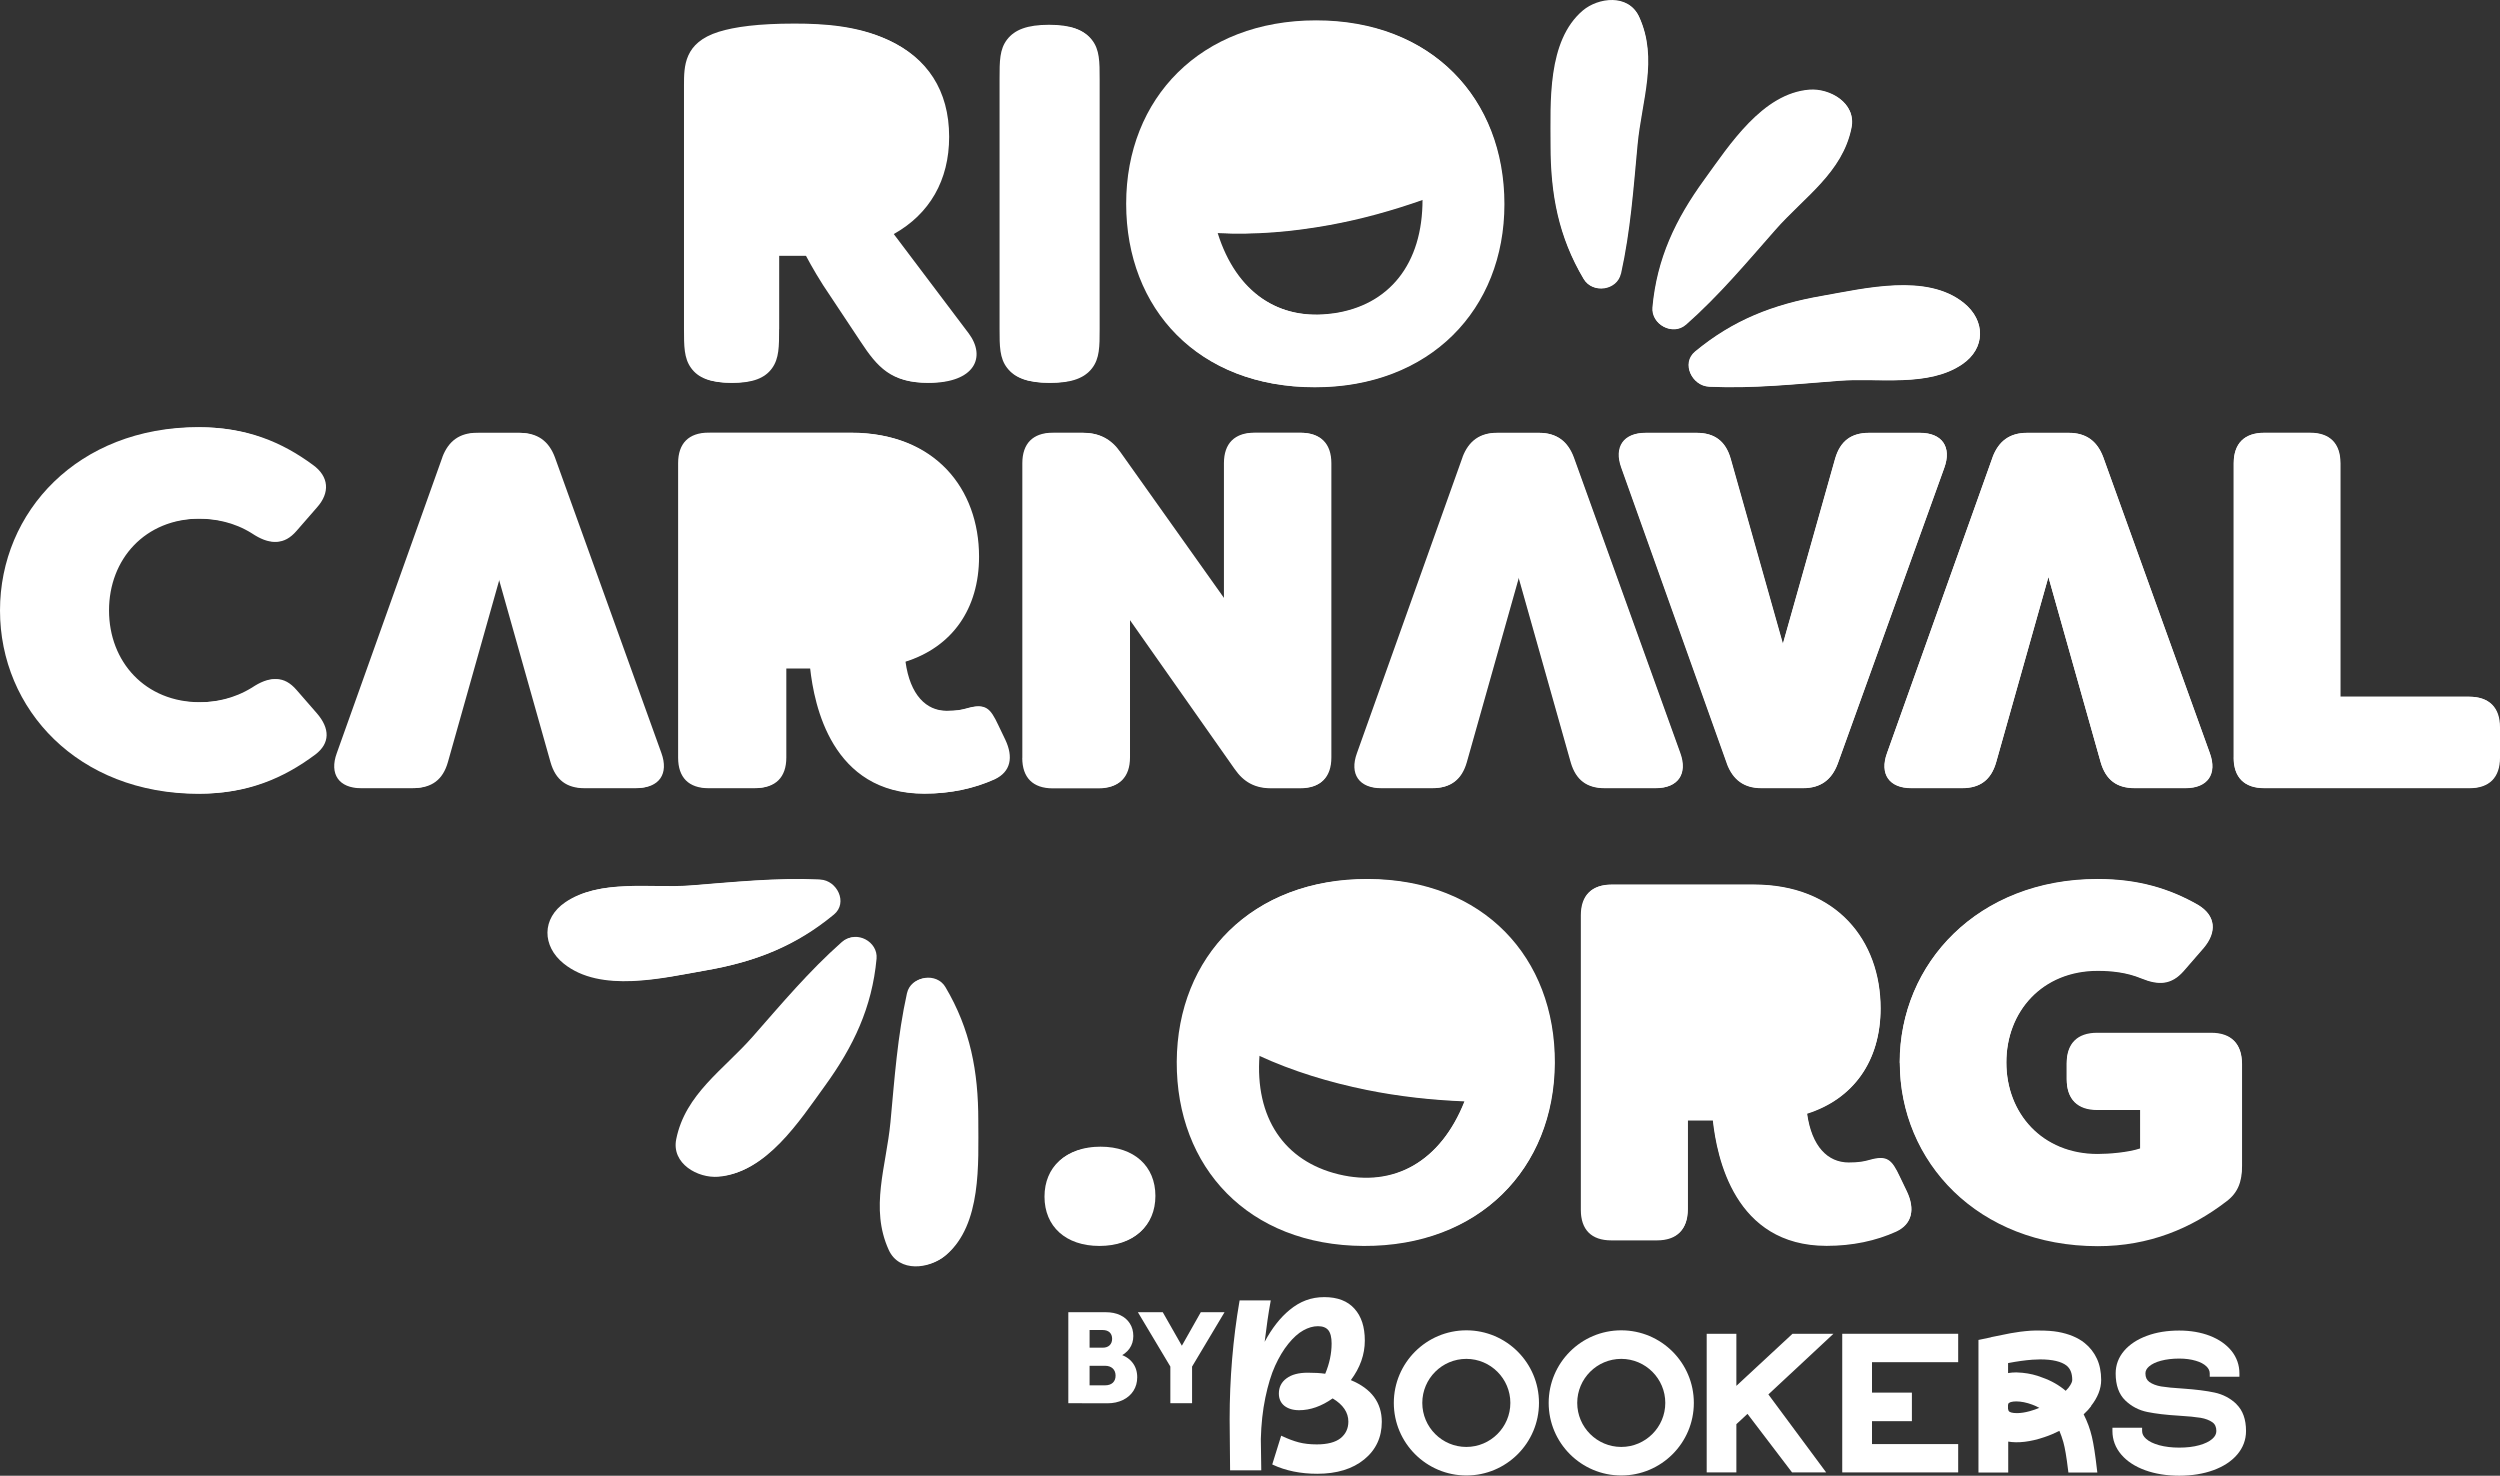 <?xml version="1.0" encoding="UTF-8"?>
<svg id="Layer_2" xmlns="http://www.w3.org/2000/svg" version="1.1" viewBox="0 0 332.72 196.4">
  <rect x="0" y="0" width="332.72" height="196.4" fill="#333333" stroke="none"/>
  <!-- Generator: Adobe Illustrator 29.4.0, SVG Export Plug-In . SVG Version: 2.1.0 Build 152)  -->
  <defs>
    <style>
      .st0 {
        fill: #fff;
      }
    </style>
  </defs>
  <g id="Layer_1-2">
    <path class="st0" d="M108.97,117.1c-5.9-.27-11.45.34-17.34.79-5.21.4-11.88-.89-16.4,2.19-3.15,2.14-3.1,5.84-.21,8.16,4.93,3.97,13.16,1.92,18.88.92,6.5-1.13,11.82-3.21,16.88-7.4,1.9-1.57.4-4.56-1.81-4.66h0Z"/>
    <path class="st0" d="M112.04,125.37c-4.41,3.91-7.98,8.18-11.87,12.6s-8.96,7.63-10.17,13.63c-.67,3.28,2.9,5.22,5.56,5.01,6.24-.48,10.64-7.35,14.01-11.99,3.83-5.28,6.29-10.46,6.89-16.97.21-2.27-2.68-3.83-4.42-2.28h0Z"/>
    <path class="st0" d="M120.71,132.17c-1.27,5.75-1.65,11.3-2.2,17.17-.55,5.86-2.77,11.44-.23,17.01,1.39,3.05,5.41,2.52,7.45.79,4.76-4.05,4.29-12.2,4.29-17.93,0-6.52-1.05-12.16-4.39-17.78-1.16-1.96-4.41-1.52-4.92.75h0Z"/>
    <path class="st0" d="M227.4,51.44c5.9.27,11.45-.34,17.34-.79,5.21-.4,11.88.89,16.4-2.19,3.15-2.14,3.1-5.84.21-8.16-4.93-3.97-13.16-1.92-18.88-.92-6.5,1.13-11.82,3.21-16.88,7.4-1.9,1.57-.4,4.56,1.81,4.66h0Z"/>
    <path class="st0" d="M224.34,43.17c4.41-3.91,7.98-8.18,11.87-12.6s8.96-7.63,10.17-13.63c.67-3.28-2.9-5.22-5.56-5.01-6.24.48-10.64,7.35-14.01,11.99-3.83,5.28-6.29,10.46-6.89,16.97-.21,2.27,2.68,3.83,4.42,2.28h0Z"/>
    <path class="st0" d="M215.67,36.37c1.27-5.75,1.65-11.3,2.2-17.17.55-5.86,2.77-11.44.23-17.01-1.39-3.05-5.41-2.52-7.45-.79-4.76,4.05-4.29,12.2-4.29,17.93,0,6.52,1.05,12.16,4.39,17.78,1.16,1.96,4.41,1.52,4.92-.75h0Z"/>
    <path class="st0" d="M103.48,43.76c0,2.32,0,3.91-.94,5.21s-2.53,1.96-5.29,1.96-4.34-.65-5.28-1.96c-.94-1.3-.94-2.9-.94-5.21V11.4c0-2.61,0-5.72,4.63-7.17,2.1-.65,5.21-1.09,10.06-1.09,3.98,0,8.4.29,12.45,2.17,5,2.32,7.96,6.59,7.96,12.81,0,5.79-2.61,10.28-7.38,12.96l9.99,13.25c2.32,3.11.87,6.59-5.36,6.59-4.78,0-6.59-2.03-8.83-5.43l-5-7.53c-1.3-2.03-2.32-3.98-2.32-3.98h-3.76v9.77h.01Z"/>
    <path class="st0" d="M146.19,43.76c0,2.32,0,3.91-1.01,5.21s-2.68,1.96-5.57,1.96-4.56-.65-5.57-1.96c-1.01-1.3-1.01-2.9-1.01-5.21V10.46c0-2.32,0-3.91,1.01-5.21,1.01-1.3,2.68-1.95,5.57-1.95s4.56.65,5.57,1.95,1.01,2.9,1.01,5.21v33.3Z"/>
    <path class="st0" d="M175.15,2.71c-15.35,0-25.27,10.35-25.27,24.4s9.63,24.4,24.98,24.4,25.27-10.35,25.27-24.4-9.63-24.4-24.98-24.4ZM177.44,41.7c-7.3,1.05-13.04-2.82-15.52-10.73,4.99.26,10-.18,14.9-1.07,4.24-.77,8.41-1.94,12.5-3.37.03,8.59-4.43,14.11-11.88,15.18h0Z"/>
    <path class="st0" d="M0,81.25c0-13.18,10.41-24.4,26.36-24.4,6.22,0,10.88,1.96,15,5,2.16,1.55,2.3,3.72.54,5.68l-2.7,3.11c-1.69,1.96-3.45,1.82-5.68.34-2.37-1.49-4.93-1.96-7.16-1.96-7.37,0-12.16,5.41-12.16,12.23s4.8,12.23,12.16,12.23c2.23,0,4.73-.47,7.16-1.96,2.23-1.49,3.99-1.62,5.68.34l2.7,3.11c1.76,2.03,1.76,3.99-.2,5.47-4.26,3.18-8.99,5.2-15.34,5.2-15.95,0-26.36-11.22-26.36-24.4h0Z"/>
    <path class="st0" d="M107.82,88.95h-3.38v11.89c0,2.64-1.42,4.06-4.06,4.06h-6.08c-2.64,0-4.05-1.42-4.05-4.06v-39.2c0-2.64,1.42-4.06,4.05-4.06h18.92c11.02,0,16.9,7.43,16.9,16.49,0,6.96-3.58,12.03-9.8,13.99.61,4.46,2.77,6.56,5.54,6.56,1.42,0,2.03-.14,2.77-.34,2.37-.68,2.97-.07,4.06,2.23l.95,1.96c1.08,2.3.74,4.26-1.42,5.27-2.7,1.22-5.81,1.89-9.26,1.89-12.3,0-14.6-11.83-15.14-16.69h0Z"/>
    <path class="st0" d="M136.06,100.85v-39.2c0-2.64,1.42-4.06,4.06-4.06h3.92c2.16,0,3.72.81,4.93,2.57l13.92,19.6v-18.11c0-2.64,1.42-4.06,4.06-4.06h6.08c2.64,0,4.06,1.42,4.06,4.06v39.2c0,2.64-1.42,4.06-4.06,4.06h-3.85c-2.16,0-3.65-.81-4.87-2.57l-14.06-20v18.52c0,2.64-1.42,4.06-4.06,4.06h-6.08c-2.64,0-4.06-1.42-4.06-4.06h.01Z"/>
    <path class="st0" d="M229.83,101.66l-14.06-39.4c-1.01-2.77.27-4.66,3.24-4.66h6.76c2.37,0,3.85,1.08,4.53,3.45l6.96,24.67,6.96-24.67c.68-2.37,2.16-3.45,4.53-3.45h6.76c2.97,0,4.26,1.89,3.24,4.66l-14.19,39.4c-.81,2.16-2.3,3.24-4.6,3.24h-5.54c-2.3,0-3.78-1.08-4.6-3.24h.01Z"/>
    <path class="st0" d="M297.3,100.85v-39.2c0-2.64,1.42-4.06,4.06-4.06h6.08c2.64,0,4.05,1.42,4.05,4.06v31.09h17.17c2.64,0,4.06,1.42,4.06,4.05v4.05c0,2.64-1.42,4.06-4.06,4.06h-27.3c-2.64,0-4.06-1.42-4.06-4.06h0Z"/>
    <path class="st0" d="M265.19,60.84l-14.06,39.4c-1.01,2.77.27,4.66,3.24,4.66h6.76c2.37,0,3.85-1.08,4.53-3.45l6.96-24.67,6.96,24.67c.68,2.37,2.16,3.45,4.53,3.45h6.76c2.97,0,4.26-1.89,3.24-4.66l-14.19-39.4c-.81-2.16-2.3-3.24-4.6-3.24h-5.54c-2.3,0-3.78,1.08-4.6,3.24h.01Z"/>
    <path class="st0" d="M194.65,60.84l-14.06,39.4c-1.01,2.77.27,4.66,3.24,4.66h6.76c2.37,0,3.85-1.08,4.53-3.45l6.96-24.67,6.96,24.67c.68,2.37,2.16,3.45,4.53,3.45h6.76c2.97,0,4.26-1.89,3.24-4.66l-14.19-39.4c-.81-2.16-2.3-3.24-4.6-3.24h-5.54c-2.3,0-3.78,1.08-4.6,3.24h0Z"/>
    <path class="st0" d="M58.88,60.84l-14.06,39.4c-1.01,2.77.27,4.66,3.24,4.66h6.76c2.37,0,3.85-1.08,4.53-3.45l6.96-24.67,6.96,24.67c.68,2.37,2.16,3.45,4.53,3.45h6.76c2.97,0,4.26-1.89,3.24-4.66l-14.19-39.4c-.81-2.16-2.3-3.24-4.6-3.24h-5.54c-2.3,0-3.78,1.08-4.6,3.24h.01Z"/>
    <path class="st0" d="M142.18,186.75v-12.11h2.83v12.11h-2.83ZM151.35,183.3c0,.68-.17,1.28-.5,1.8s-.8.93-1.4,1.22c-.6.29-1.28.44-2.04.44h-3.41v-2.39h3.08c.44,0,.78-.12,1.03-.35.24-.23.36-.55.36-.94s-.13-.73-.38-.96-.59-.35-1.01-.35h-2.86v-2.41h2.55c.39,0,.69-.11.91-.32.22-.22.33-.5.33-.86s-.11-.65-.33-.86c-.22-.2-.53-.31-.91-.31h-2.55v-2.37h2.96c.72,0,1.36.13,1.91.39s.98.63,1.28,1.11c.31.48.46,1.04.46,1.67s-.17,1.19-.51,1.67-.86.88-1.56,1.19l-.06-.53c.87.22,1.53.6,1.98,1.16.45.55.67,1.22.67,2.01h0Z"/>
    <path class="st0" d="M159.8,174.64h3.17l-4.31,7.22-2.89.03-4.33-7.25h3.31l2.54,4.46,2.52-4.46h0ZM155.76,186.75v-4.91l2.89-.03v4.94h-2.89Z"/>
    <path class="st0" d="M278.29,187.12c.89-1.13,1.35-2.29,1.35-3.46,0-1.07-.19-2.03-.57-2.84-.38-.82-.93-1.52-1.64-2.09-.9-.72-2.09-1.21-3.53-1.47-.67-.12-1.51-.18-2.49-.18-.5,0-.89,0-1.15.02-.98.07-1.88.19-2.69.34-.79.15-1.64.32-2.53.51l-.15.05-1.58.33v17.65h3.96v-4.12c1.31.22,2.95.04,4.8-.59.7-.23,1.37-.52,2.01-.84.2.46.37.96.53,1.51.21.75.42,1.98.62,3.65l.05.39h3.85l-.06-.49c-.21-1.85-.43-3.28-.66-4.26-.24-1.03-.61-2.04-1.1-3,.43-.4.77-.77,1.01-1.1h-.03ZM267.25,186.96c.02-.13.05-.19.07-.2.03-.03.11-.09.28-.16.22-.06.46-.09.72-.09.67,0,1.4.15,2.15.43.34.13.65.27.94.43-.42.17-.83.32-1.24.43-.64.18-1.22.27-1.74.27-.67,0-.92-.13-1.02-.21h-.02c-.07-.07-.13-.2-.15-.39v-.51h0ZM268.35,182.65c-.38,0-.74.03-1.1.09v-1.33c1.19-.23,2.28-.38,3.25-.45.49-.03.83-.04,1.03-.04,1.62,0,2.8.28,3.5.82.51.41.76,1.04.76,1.92,0,.18-.09.51-.51,1.05-.1.12-.22.25-.36.39-.88-.75-1.93-1.35-3.1-1.76-.84-.34-1.74-.55-2.67-.64-.37-.03-.63-.05-.81-.05h.01Z"/>
    <path class="st0" d="M297.66,186.88c-.82-.79-1.81-1.31-2.94-1.55-1.07-.23-2.48-.41-4.22-.53-1.21-.07-2.18-.17-2.87-.28-.64-.11-1.17-.31-1.58-.6-.35-.26-.52-.62-.52-1.14,0-.34.16-.64.48-.92.37-.32.9-.58,1.58-.76.71-.19,1.54-.29,2.44-.29.82,0,1.56.1,2.2.29.62.18,1.1.44,1.42.75.29.28.44.59.44.94v.44h3.95v-.44c0-1.12-.36-2.14-1.06-3.01-.69-.85-1.66-1.53-2.87-2-1.2-.46-2.57-.7-4.08-.7-1.6,0-3.04.23-4.3.7-1.28.47-2.3,1.14-3.03,1.99-.75.88-1.13,1.89-1.13,3.02,0,1.57.43,2.77,1.28,3.59.82.79,1.81,1.31,2.95,1.54,1.08.22,2.48.39,4.18.49,1.22.07,2.2.17,2.89.28.64.11,1.17.31,1.58.6.35.25.52.63.52,1.16,0,.38-.17.73-.53,1.04-.4.36-.99.64-1.74.85-.78.22-1.68.32-2.67.32s-1.89-.11-2.67-.32c-.75-.21-1.34-.49-1.74-.85-.36-.32-.53-.66-.53-1.04v-.44h-3.95v.44c0,1.17.4,2.23,1.18,3.14.76.89,1.83,1.59,3.18,2.08,1.32.48,2.85.73,4.53.73s3.21-.25,4.53-.73c1.35-.49,2.42-1.19,3.18-2.08.78-.91,1.18-1.97,1.18-3.14,0-1.55-.43-2.75-1.28-3.57h.02Z"/>
    <polygon class="st0" points="238.56 177.51 231.09 184.44 231.09 177.51 227.14 177.51 227.14 195.96 231.09 195.96 231.09 189.54 232.57 188.17 238.5 195.96 243.04 195.96 235.35 185.58 244.01 177.51 238.56 177.51"/>
    <polygon class="st0" points="245.18 195.96 260.61 195.96 260.61 192.19 249.14 192.19 249.14 189.14 254.45 189.14 254.45 185.34 249.14 185.34 249.14 181.29 260.61 181.29 260.61 177.51 245.18 177.51 245.18 195.96"/>
    <path class="st0" d="M195.16,177.05c-5.33,0-9.66,4.33-9.66,9.66s4.33,9.66,9.66,9.66,9.66-4.33,9.66-9.66-4.33-9.66-9.66-9.66ZM201.01,186.71c0,3.23-2.63,5.86-5.86,5.86s-5.86-2.63-5.86-5.86,2.63-5.86,5.86-5.86,5.86,2.63,5.86,5.86Z"/>
    <path class="st0" d="M215.77,177.05c-5.33,0-9.66,4.33-9.66,9.66s4.33,9.66,9.66,9.66,9.66-4.33,9.66-9.66-4.33-9.66-9.66-9.66ZM221.63,186.71c0,3.23-2.63,5.86-5.86,5.86s-5.86-2.63-5.86-5.86,2.63-5.86,5.86-5.86,5.86,2.63,5.86,5.86Z"/>
    <path class="st0" d="M179.78,183.68c1.23-1.64,1.86-3.41,1.86-5.26s-.46-3.22-1.37-4.24c-.91-1.03-2.26-1.55-4.02-1.55s-3.24.57-4.61,1.7c-1.25,1.02-2.37,2.45-3.33,4.25.25-2.06.51-3.87.79-5.38l.02-.13h-4.14l-.02.09c-.87,5.05-1.31,10.33-1.31,15.7l.06,6.82h4.15l-.06-4.17c.05-1.96.25-3.81.6-5.49.35-1.68.78-3.11,1.3-4.25s1.11-2.13,1.77-2.94c.65-.8,1.31-1.4,1.98-1.77.66-.37,1.31-.56,1.95-.56s1.09.18,1.38.53c.29.36.44.95.44,1.77,0,1.35-.29,2.7-.85,4.03-.65-.1-1.44-.14-2.34-.14-1.2,0-2.14.25-2.81.75-.68.5-1.02,1.18-1.02,2.02,0,.7.25,1.25.74,1.64.49.38,1.14.58,1.96.58,1.49,0,2.98-.53,4.46-1.57,1.39.83,2.09,1.87,2.09,3.09,0,.91-.35,1.65-1.03,2.2-.69.55-1.76.83-3.17.83-.89,0-1.7-.09-2.39-.27-.69-.18-1.44-.46-2.24-.84l-.11-.05-1.19,3.83.09.04c1.69.79,3.68,1.2,5.9,1.2,2.6,0,4.7-.64,6.25-1.91,1.56-1.27,2.34-2.95,2.34-5,0-2.56-1.38-4.42-4.11-5.55h0Z"/>
    <path class="st0" d="M109.17,117.05c-5.89-.27-11.43.34-17.31.79-5.21.4-11.87-.89-16.38,2.19-3.15,2.14-3.1,5.83-.21,8.15,4.93,3.96,13.14,1.91,18.86.92,6.49-1.13,11.8-3.21,16.86-7.39,1.9-1.57.4-4.55-1.81-4.65h-.01Z"/>
    <path class="st0" d="M112.24,125.31c-4.41,3.9-7.97,8.17-11.86,12.59-3.88,4.42-8.95,7.62-10.16,13.61-.66,3.28,2.9,5.21,5.56,5.01,6.23-.48,10.63-7.34,13.99-11.98,3.82-5.27,6.29-10.45,6.89-16.95.21-2.27-2.67-3.82-4.41-2.28h-.01Z"/>
    <path class="st0" d="M120.9,132.1c-1.27,5.75-1.65,11.29-2.2,17.15-.55,5.85-2.77,11.42-.23,16.99,1.39,3.04,5.41,2.52,7.44.79,4.76-4.05,4.29-12.19,4.29-17.91,0-6.51-1.05-12.15-4.38-17.76-1.16-1.96-4.41-1.52-4.91.75h-.01Z"/>
    <path class="st0" d="M227.46,51.47c5.89.27,11.43-.34,17.31-.79,5.21-.4,11.87.89,16.38-2.19,3.15-2.14,3.1-5.83.21-8.15-4.93-3.96-13.14-1.91-18.86-.92-6.49,1.13-11.8,3.21-16.86,7.39-1.9,1.57-.4,4.55,1.81,4.65h.01Z"/>
    <path class="st0" d="M224.4,43.21c4.41-3.9,7.97-8.17,11.86-12.59,3.88-4.42,8.95-7.62,10.16-13.61.66-3.28-2.9-5.21-5.56-5.01-6.23.48-10.63,7.34-13.99,11.98-3.82,5.27-6.29,10.45-6.89,16.95-.21,2.27,2.67,3.82,4.41,2.28h0Z"/>
    <path class="st0" d="M215.74,36.42c1.27-5.75,1.65-11.29,2.2-17.15.55-5.85,2.77-11.42.23-16.99-1.39-3.04-5.41-2.52-7.44-.79-4.76,4.05-4.29,12.19-4.29,17.91,0,6.51,1.05,12.15,4.38,17.76,1.16,1.96,4.41,1.52,4.91-.75h0Z"/>
    <path class="st0" d="M103.69,43.8c0,2.31,0,3.9-.94,5.21-.94,1.3-2.53,1.95-5.28,1.95s-4.34-.65-5.28-1.95-.94-2.89-.94-5.21V11.48c0-2.6,0-5.71,4.63-7.16,2.1-.65,5.21-1.08,10.05-1.08,3.98,0,8.39.29,12.44,2.17,4.99,2.31,7.95,6.58,7.95,12.8,0,5.78-2.6,10.27-7.37,12.94l9.98,13.23c2.31,3.11.87,6.58-5.35,6.58-4.77,0-6.58-2.03-8.82-5.42l-4.99-7.52c-1.3-2.02-2.31-3.98-2.31-3.98h-3.76v9.76h0Z"/>
    <path class="st0" d="M146.35,43.8c0,2.31,0,3.9-1.01,5.21-1.01,1.3-2.68,1.95-5.57,1.95s-4.56-.65-5.57-1.95c-1.01-1.3-1.01-2.89-1.01-5.21V10.54c0-2.31,0-3.9,1.01-5.21,1.01-1.3,2.68-1.95,5.57-1.95s4.56.65,5.57,1.95c1.01,1.3,1.01,2.89,1.01,5.21v33.26Z"/>
    <path class="st0" d="M175.27,2.8c-15.33,0-25.23,10.34-25.23,24.37s9.62,24.37,24.95,24.37,25.23-10.34,25.23-24.37-9.62-24.37-24.95-24.37ZM177.56,41.74c-7.29,1.05-13.03-2.82-15.5-10.72,4.98.26,9.99-.18,14.88-1.07,4.24-.77,8.4-1.93,12.48-3.37.03,8.58-4.42,14.09-11.86,15.16Z"/>
    <path class="st0" d="M.34,81.25c0-13.16,10.39-24.37,26.32-24.37,6.21,0,10.87,1.96,14.98,4.99,2.16,1.55,2.3,3.71.54,5.67l-2.7,3.1c-1.69,1.96-3.44,1.82-5.67.34-2.36-1.49-4.93-1.96-7.15-1.96-7.36,0-12.15,5.4-12.15,12.22s4.79,12.22,12.15,12.22c2.23,0,4.72-.47,7.15-1.96,2.23-1.48,3.98-1.62,5.67.34l2.7,3.1c1.75,2.03,1.75,3.98-.2,5.47-4.25,3.17-8.98,5.2-15.32,5.2-15.93,0-26.32-11.21-26.32-24.37h0Z"/>
    <path class="st0" d="M108.02,88.94h-3.37v11.88c0,2.63-1.42,4.05-4.05,4.05h-6.07c-2.63,0-4.05-1.42-4.05-4.05v-39.15c0-2.63,1.42-4.05,4.05-4.05h18.9c11,0,16.87,7.42,16.87,16.47,0,6.95-3.58,12.01-9.79,13.97.61,4.45,2.77,6.55,5.53,6.55,1.42,0,2.03-.14,2.77-.34,2.36-.67,2.97-.07,4.05,2.23l.94,1.96c1.08,2.29.74,4.25-1.42,5.26-2.7,1.21-5.8,1.89-9.25,1.89-12.28,0-14.58-11.81-15.12-16.67h.01Z"/>
    <path class="st0" d="M136.23,100.82v-39.15c0-2.63,1.42-4.05,4.05-4.05h3.91c2.16,0,3.71.81,4.93,2.56l13.9,19.57v-18.09c0-2.63,1.42-4.05,4.05-4.05h6.07c2.63,0,4.05,1.42,4.05,4.05v39.15c0,2.63-1.42,4.05-4.05,4.05h-3.85c-2.16,0-3.65-.81-4.86-2.57l-14.04-19.98v18.49c0,2.63-1.42,4.05-4.05,4.05h-6.07c-2.63,0-4.05-1.42-4.05-4.05v.02Z"/>
    <path class="st0" d="M229.88,101.63l-14.04-39.35c-1.01-2.77.27-4.66,3.24-4.66h6.75c2.36,0,3.85,1.08,4.52,3.44l6.95,24.64,6.95-24.64c.68-2.36,2.16-3.44,4.52-3.44h6.75c2.97,0,4.25,1.89,3.24,4.66l-14.17,39.35c-.81,2.16-2.3,3.24-4.59,3.24h-5.53c-2.3,0-3.78-1.08-4.59-3.24h0Z"/>
    <path class="st0" d="M297.27,100.82v-39.15c0-2.63,1.42-4.05,4.05-4.05h6.07c2.63,0,4.05,1.42,4.05,4.05v31.05h17.14c2.63,0,4.05,1.42,4.05,4.05v4.05c0,2.63-1.42,4.05-4.05,4.05h-27.27c-2.63,0-4.05-1.42-4.05-4.05h.01Z"/>
    <path class="st0" d="M265.2,60.86l-14.04,39.35c-1.01,2.77.27,4.66,3.24,4.66h6.75c2.36,0,3.85-1.08,4.52-3.44l6.95-24.64,6.95,24.64c.68,2.36,2.16,3.44,4.52,3.44h6.75c2.97,0,4.25-1.89,3.24-4.66l-14.17-39.35c-.81-2.16-2.3-3.24-4.59-3.24h-5.53c-2.3,0-3.78,1.08-4.59,3.24Z"/>
    <path class="st0" d="M194.75,60.86l-14.04,39.35c-1.01,2.77.27,4.66,3.24,4.66h6.75c2.36,0,3.85-1.08,4.52-3.44l6.95-24.64,6.95,24.64c.68,2.36,2.16,3.44,4.52,3.44h6.75c2.97,0,4.25-1.89,3.24-4.66l-14.17-39.35c-.81-2.16-2.3-3.24-4.59-3.24h-5.53c-2.3,0-3.78,1.08-4.59,3.24h0Z"/>
    <path class="st0" d="M59.14,60.86l-14.04,39.35c-1.01,2.77.27,4.66,3.24,4.66h6.75c2.36,0,3.85-1.08,4.52-3.44l6.95-24.64,6.95,24.64c.68,2.36,2.16,3.44,4.52,3.44h6.75c2.97,0,4.25-1.89,3.24-4.66l-14.17-39.35c-.81-2.16-2.3-3.24-4.59-3.24h-5.53c-2.3,0-3.78,1.08-4.59,3.24Z"/>
    <path class="st0" d="M227.96,149.13h-3.38v11.89c0,2.64-1.42,4.06-4.06,4.06h-6.08c-2.64,0-4.05-1.42-4.05-4.06v-39.2c0-2.64,1.42-4.06,4.05-4.06h18.92c11.02,0,16.9,7.43,16.9,16.49,0,6.96-3.58,12.03-9.8,13.99.61,4.46,2.77,6.56,5.54,6.56,1.42,0,2.03-.14,2.77-.34,2.37-.68,2.97-.07,4.06,2.23l.95,1.96c1.08,2.3.74,4.26-1.42,5.27-2.7,1.22-5.81,1.89-9.26,1.89-12.3,0-14.6-11.83-15.14-16.69h0Z"/>
    <path class="st0" d="M252.82,141.43c0-13.18,10.41-24.4,26.36-24.4,5.41,0,9.6,1.28,13.38,3.45,2.37,1.42,2.5,3.58.74,5.68l-2.7,3.11c-1.62,1.82-3.31,1.89-5.61.95-1.96-.81-3.99-1.01-5.81-1.01-7.37,0-12.16,5.41-12.16,12.23s4.8,12.23,12.16,12.23c1.49,0,4.06-.2,5.68-.74v-5.2h-5.74c-2.64,0-4.05-1.42-4.05-4.05v-2.09c0-2.64,1.42-4.05,4.05-4.05h15.21c2.64,0,4.06,1.42,4.06,4.05v13.58c0,2.09-.54,3.58-2.09,4.73-4.66,3.58-10.27,5.95-17.1,5.95-15.95,0-26.36-11.22-26.36-24.4l-.02-.02Z"/>
    <path class="st0" d="M146.32,152.7c-4.49,0-7.31,2.6-7.31,6.56s2.82,6.56,7.31,6.56,7.31-2.6,7.31-6.56-2.82-6.56-7.31-6.56Z"/>
    <path class="st0" d="M181.99,117.03c-15.35-.07-25.31,10.24-25.38,24.28-.06,14.05,9.52,24.44,24.87,24.51,15.35.07,25.31-10.24,25.38-24.28.06-14.04-9.52-24.44-24.86-24.51h0ZM178.05,156.38c-7.25-1.75-11.19-7.54-10.54-15.9,4.58,2.11,9.46,3.58,14.39,4.58,4.27.87,8.63,1.34,13,1.52-3.19,8.07-9.45,11.58-16.85,9.79h0Z"/>
    <path class="st0" d="M228.01,149.04h-3.37v11.88c0,2.63-1.42,4.05-4.05,4.05h-6.07c-2.63,0-4.05-1.42-4.05-4.05v-39.15c0-2.63,1.42-4.05,4.05-4.05h18.9c11,0,16.87,7.43,16.87,16.47,0,6.95-3.58,12.01-9.79,13.97.61,4.45,2.77,6.55,5.53,6.55,1.42,0,2.03-.14,2.77-.34,2.36-.67,2.97-.07,4.05,2.23l.94,1.96c1.08,2.29.74,4.25-1.42,5.26-2.7,1.21-5.8,1.89-9.25,1.89-12.28,0-14.58-11.81-15.12-16.67h0Z"/>
    <path class="st0" d="M252.85,141.35c0-13.16,10.39-24.37,26.32-24.37,5.4,0,9.58,1.28,13.36,3.44,2.36,1.42,2.5,3.58.74,5.67l-2.7,3.11c-1.62,1.82-3.31,1.89-5.6.95-1.96-.81-3.98-1.01-5.8-1.01-7.36,0-12.15,5.4-12.15,12.22s4.79,12.22,12.15,12.22c1.49,0,4.05-.2,5.67-.74v-5.2h-5.74c-2.63,0-4.05-1.42-4.05-4.05v-2.09c0-2.63,1.42-4.05,4.05-4.05h15.19c2.63,0,4.05,1.42,4.05,4.05v13.57c0,2.09-.54,3.58-2.09,4.72-4.66,3.58-10.26,5.94-17.08,5.94-15.93,0-26.32-11.21-26.32-24.37h0Z"/>
    <path class="st0" d="M146.47,152.61c-4.48,0-7.3,2.6-7.3,6.55s2.82,6.55,7.3,6.55,7.3-2.6,7.3-6.55-2.82-6.55-7.3-6.55Z"/>
    <path class="st0" d="M182.1,116.98c-15.33-.07-25.28,10.23-25.35,24.25-.06,14.03,9.51,24.41,24.83,24.48,15.33.07,25.28-10.22,25.35-24.25.06-14.03-9.5-24.41-24.83-24.48ZM178.16,156.29c-7.24-1.75-11.17-7.53-10.53-15.88,4.58,2.11,9.45,3.58,14.37,4.58,4.27.87,8.62,1.34,12.98,1.52-3.19,8.06-9.44,11.57-16.82,9.78Z"/>
  </g>
</svg>